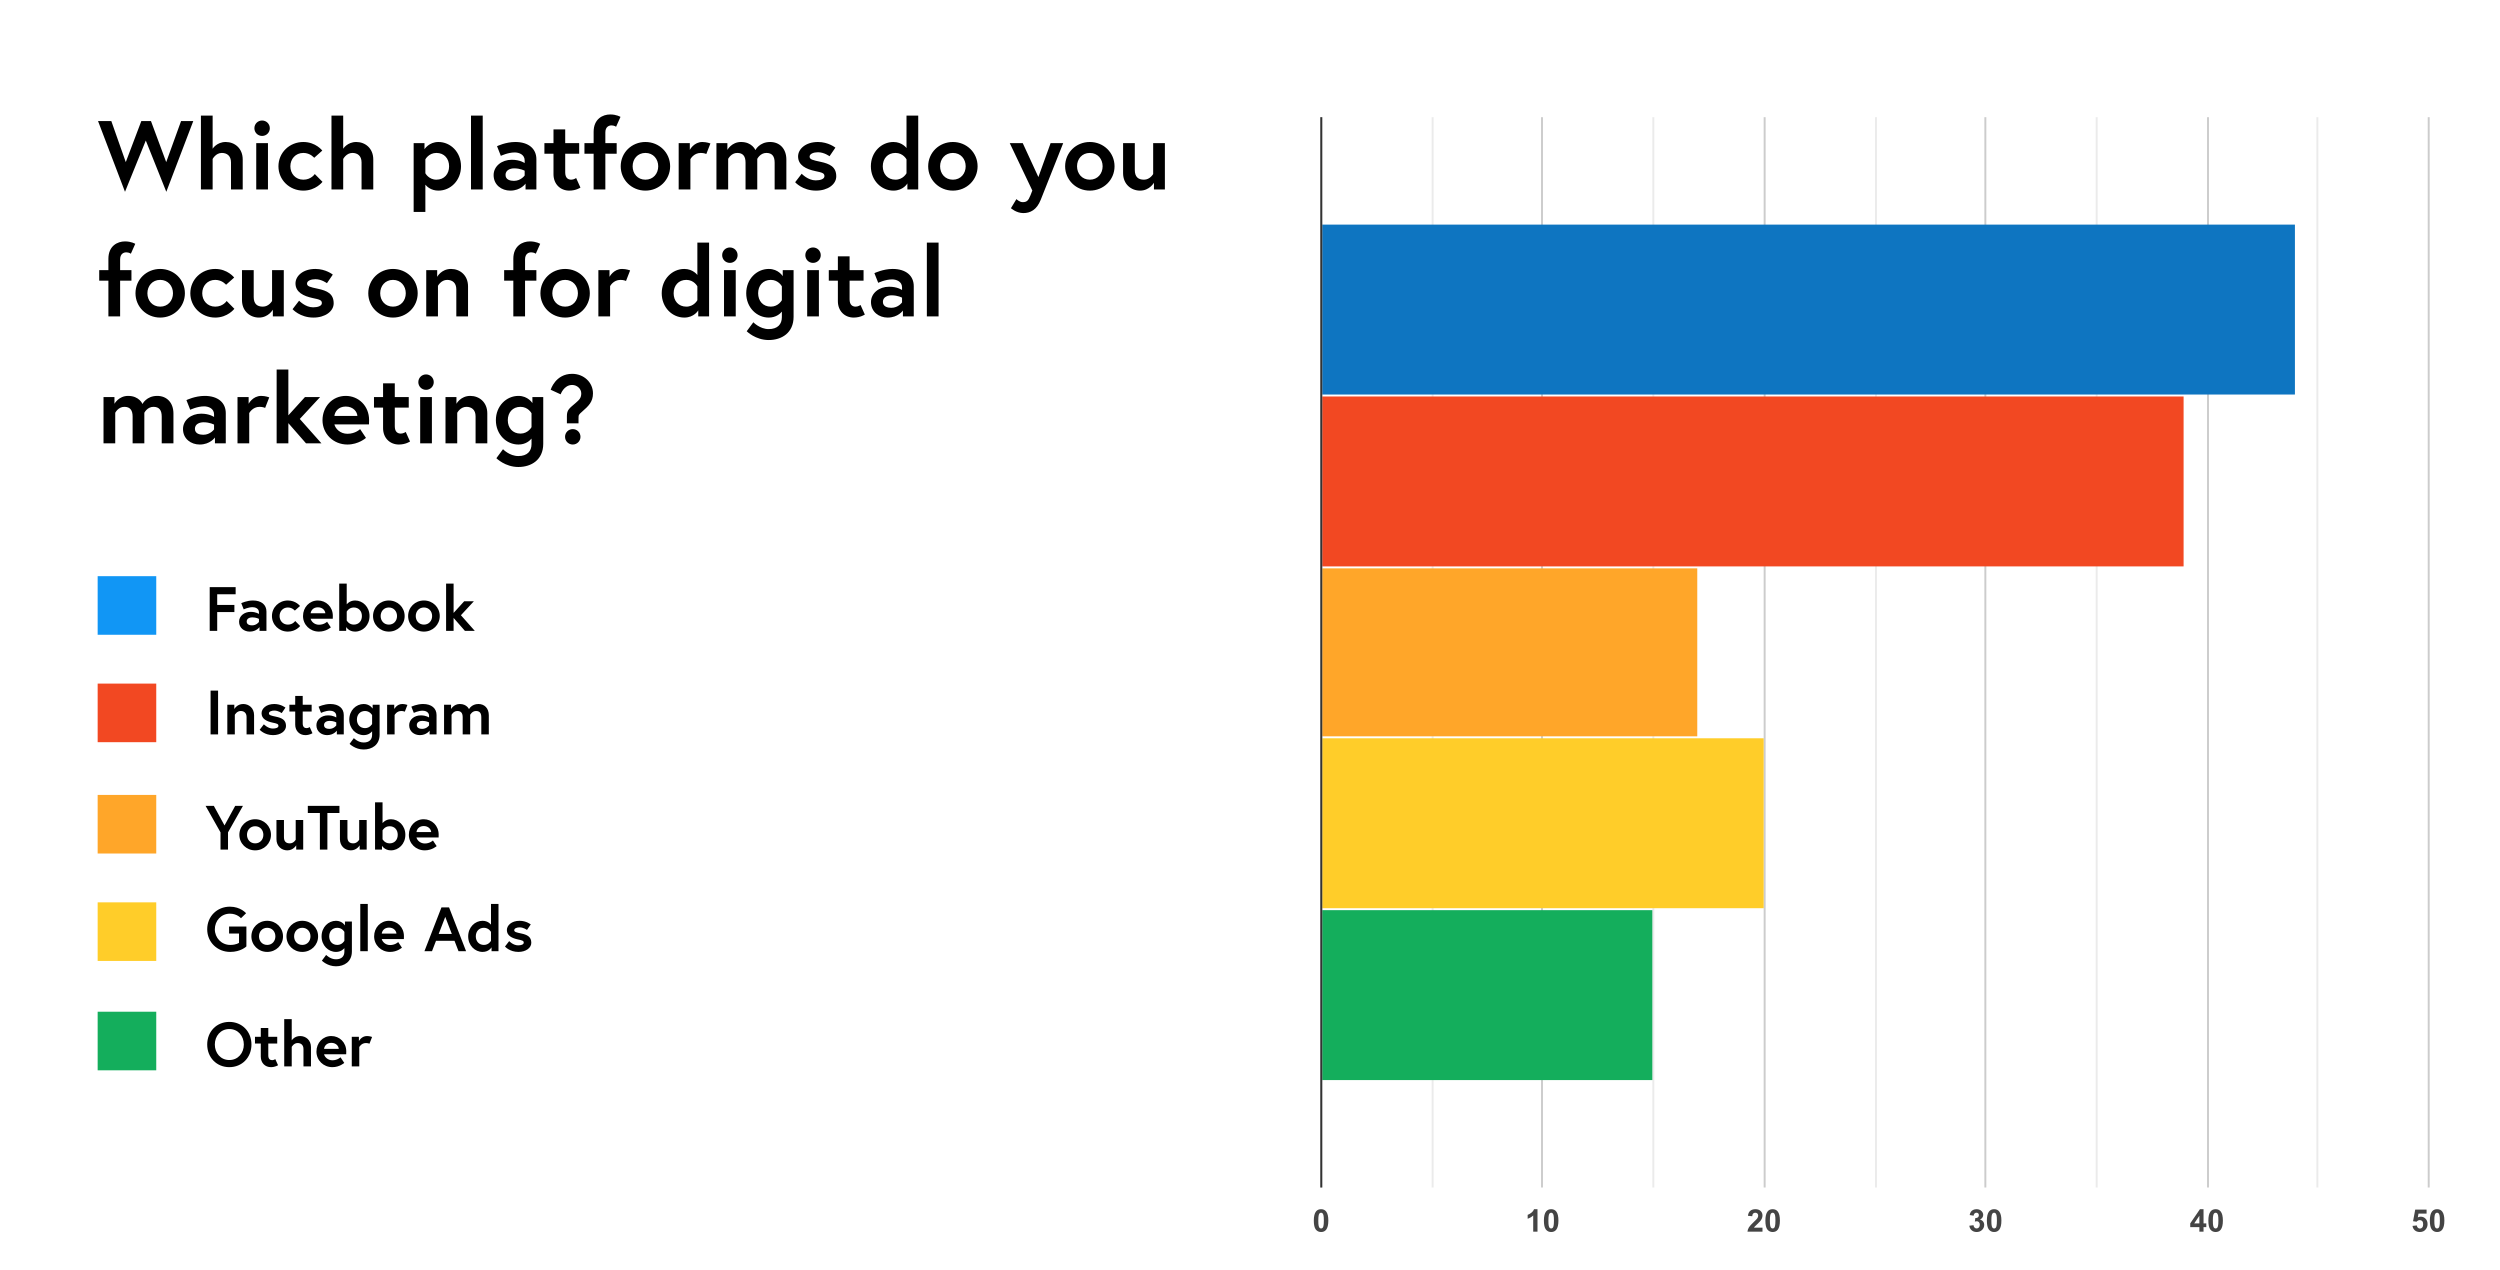 <svg width="1280" height="650" viewBox="0 0 1280 650" fill="none" xmlns="http://www.w3.org/2000/svg">
<path d="M98.95 62L85.15 98.2L74.65 71.95L64 98.2L50.2 62H57L64.4 83L72.35 62H77.3L85.1 83L92.7 62H98.95ZM115.57 72.7C120.17 72.7 124.27 75.95 124.27 81.65V97H118.27V83.15C118.27 79.75 116.17 78.3 113.57 78.3C110.47 78.3 108.87 81.4 108.87 81.4V97H102.87V59.2H108.87V76.15C108.87 76.15 110.97 72.7 115.57 72.7ZM131.196 97V73.3H137.196V97H131.196ZM130.246 65.65C130.246 63.45 131.996 61.7 134.196 61.7C136.396 61.7 138.146 63.45 138.146 65.65C138.146 67.85 136.396 69.6 134.196 69.6C131.996 69.6 130.246 67.85 130.246 65.65ZM155.312 92C159.362 92 161.162 89.1 161.162 89.1L165.112 93.1C165.112 93.1 161.712 97.6 155.312 97.6C148.212 97.6 142.562 92.1 142.562 85.15C142.562 78.15 148.212 72.7 155.312 72.7C161.662 72.7 165.012 77.1 165.012 77.1L160.862 80.8C160.862 80.8 158.912 78.3 155.312 78.3C151.262 78.3 148.662 81.45 148.662 85.15C148.662 88.85 151.262 92 155.312 92ZM182.416 72.7C187.016 72.7 191.116 75.95 191.116 81.65V97H185.116V83.15C185.116 79.75 183.016 78.3 180.416 78.3C177.316 78.3 175.716 81.4 175.716 81.4V97H169.716V59.2H175.716V76.15C175.716 76.15 177.816 72.7 182.416 72.7ZM211.789 73.3H217.339V76.4C217.339 76.4 219.589 72.7 224.489 72.7C230.639 72.7 236.039 77.85 236.039 85.15C236.039 92.45 230.639 97.6 224.489 97.6C220.739 97.6 218.589 95.55 217.789 94.55V108.5H211.789V73.3ZM217.789 81.6V88.7C217.789 88.7 219.489 92 223.439 92C227.489 92 229.939 89.05 229.939 85.15C229.939 81.25 227.489 78.3 223.439 78.3C219.489 78.3 217.789 81.6 217.789 81.6ZM241.151 97V59.2H247.151V97H241.151ZM263.13 92.6C266.73 92.6 268.63 89.85 268.63 89.85V87.4C268.63 87.4 266.48 86.2 263.23 86.2C261.38 86.2 258.83 87 258.83 89.55C258.83 92.05 261.28 92.6 263.13 92.6ZM263.83 72.7C270.63 72.7 274.63 76.15 274.63 81.55V97H269.08V94C269.08 94 266.63 97.6 261.28 97.6C256.83 97.6 252.73 94.7 252.73 89.65C252.73 85.1 256.88 81.8 262.03 81.8C266.38 81.8 268.63 83.5 268.63 83.5V82.15C268.63 79.05 265.63 78.05 263.53 78.05C260.08 78.05 256.43 79.8 256.43 79.8L254.48 74.85C254.48 74.85 258.88 72.7 263.83 72.7ZM278.737 78.7V73.3H283.387V66.25H289.387V73.3H296.537V78.7H289.387V88.25C289.387 91.15 290.887 92 292.487 92C293.837 92 294.987 91.15 294.987 91.15L297.187 96.05C297.187 96.05 294.937 97.6 291.487 97.6C286.887 97.6 283.387 94.25 283.387 89.2V78.7H278.737ZM299.238 78.7V73.3H303.938V67.5C303.938 60.9 308.588 58.6 312.438 58.6C315.738 58.6 317.688 59.85 317.688 59.85L315.438 64.9C315.438 64.9 314.538 64.2 313.038 64.2C311.888 64.2 309.938 64.85 309.938 67.8V73.3H315.738V78.7H309.938V97H303.938V78.7H299.238ZM330.456 72.7C337.506 72.7 343.106 78.15 343.106 85.15C343.106 92.1 337.506 97.6 330.456 97.6C323.406 97.6 317.806 92.1 317.806 85.15C317.806 78.15 323.406 72.7 330.456 72.7ZM330.456 92C334.506 92 337.006 88.85 337.006 85.15C337.006 81.45 334.506 78.3 330.456 78.3C326.406 78.3 323.906 81.45 323.906 85.15C323.906 88.85 326.406 92 330.456 92ZM359.632 72.7C361.782 72.7 363.732 73.45 363.732 73.45L361.632 78.85C361.632 78.85 360.532 78.3 358.782 78.3C355.132 78.3 353.482 81.5 353.482 81.5V97H347.482V73.3H353.182V76.75C353.182 76.75 355.232 72.7 359.632 72.7ZM394.318 72.7C399.118 72.7 402.618 76.05 402.618 81.75V97H396.618V83.3C396.618 80.05 395.368 78.3 392.368 78.3C389.218 78.3 387.718 81.35 387.718 81.35V97H381.718V83.3C381.718 80.05 380.468 78.3 377.468 78.3C374.318 78.3 372.818 81.35 372.818 81.35V97H366.818V73.3H372.418V76.75C372.418 76.75 374.568 72.7 379.418 72.7C385.118 72.7 386.768 76.85 386.768 76.85C386.768 76.85 388.768 72.7 394.318 72.7ZM407.115 93.3L410.465 88.95C410.465 88.95 413.615 92.35 417.615 92.35C420.065 92.35 422.115 91.65 422.115 90.2C422.115 88.65 421.015 88.35 417.415 87.6C412.715 86.6 408.615 84.6 408.615 80.1C408.615 76.4 412.315 72.7 418.815 72.7C424.165 72.7 427.715 75.6 427.715 75.6L424.715 80C424.715 80 422.015 77.95 418.815 77.95C416.565 77.95 414.515 78.75 414.515 80.2C414.515 81.65 416.115 82 420.115 82.85C424.815 83.85 428.165 85.4 428.165 90.3C428.165 94.35 423.865 97.6 417.815 97.6C410.865 97.6 407.115 93.3 407.115 93.3ZM470.132 59.2V97H464.582V93.9C464.582 93.9 462.532 97.6 457.432 97.6C451.282 97.6 445.882 92.45 445.882 85.15C445.882 77.85 451.282 72.7 457.432 72.7C461.932 72.7 464.132 75.8 464.132 75.8V59.2H470.132ZM464.132 88.7V81.6C464.132 81.6 462.432 78.3 458.482 78.3C454.432 78.3 451.982 81.25 451.982 85.15C451.982 89.05 454.432 92 458.482 92C462.432 92 464.132 88.7 464.132 88.7ZM487.878 72.7C494.928 72.7 500.528 78.15 500.528 85.15C500.528 92.1 494.928 97.6 487.878 97.6C480.828 97.6 475.228 92.1 475.228 85.15C475.228 78.15 480.828 72.7 487.878 72.7ZM487.878 92C491.928 92 494.428 88.85 494.428 85.15C494.428 81.45 491.928 78.3 487.878 78.3C483.828 78.3 481.328 81.45 481.328 85.15C481.328 88.85 483.828 92 487.878 92ZM517.602 106.6L520.402 101.95C520.402 101.95 522.002 103.5 523.552 103.5C525.602 103.5 526.452 102.9 527.602 100L528.552 97.55L517.002 73.3H523.652L531.652 90.65L537.902 73.3H544.352L532.852 102.3C530.802 107.5 527.452 109.1 523.952 109.1C520.352 109.1 517.602 106.6 517.602 106.6ZM557.995 72.7C565.045 72.7 570.645 78.15 570.645 85.15C570.645 92.1 565.045 97.6 557.995 97.6C550.945 97.6 545.345 92.1 545.345 85.15C545.345 78.15 550.945 72.7 557.995 72.7ZM557.995 92C562.045 92 564.545 88.85 564.545 85.15C564.545 81.45 562.045 78.3 557.995 78.3C553.945 78.3 551.445 81.45 551.445 85.15C551.445 88.85 553.945 92 557.995 92ZM583.721 97.6C579.171 97.6 575.021 94.35 575.021 88.65V73.3H581.021V87C581.021 90.5 582.671 92 585.721 92C588.821 92 590.421 89.1 590.421 89.1V73.3H596.421V97H590.821V93.55C590.821 93.55 588.571 97.6 583.721 97.6ZM50.8 143.7V138.3H55.5V132.5C55.5 125.9 60.15 123.6 64 123.6C67.3 123.6 69.25 124.85 69.25 124.85L67 129.9C67 129.9 66.1 129.2 64.6 129.2C63.45 129.2 61.5 129.85 61.5 132.8V138.3H67.3V143.7H61.5V162H55.5V143.7H50.8ZM82.019 137.7C89.069 137.7 94.669 143.15 94.669 150.15C94.669 157.1 89.069 162.6 82.019 162.6C74.969 162.6 69.369 157.1 69.369 150.15C69.369 143.15 74.969 137.7 82.019 137.7ZM82.019 157C86.069 157 88.569 153.85 88.569 150.15C88.569 146.45 86.069 143.3 82.019 143.3C77.969 143.3 75.469 146.45 75.469 150.15C75.469 153.85 77.969 157 82.019 157ZM110.195 157C114.245 157 116.045 154.1 116.045 154.1L119.995 158.1C119.995 158.1 116.595 162.6 110.195 162.6C103.095 162.6 97.445 157.1 97.445 150.15C97.445 143.15 103.095 137.7 110.195 137.7C116.545 137.7 119.895 142.1 119.895 142.1L115.745 145.8C115.745 145.8 113.795 143.3 110.195 143.3C106.145 143.3 103.545 146.45 103.545 150.15C103.545 153.85 106.145 157 110.195 157ZM132.598 162.6C128.048 162.6 123.898 159.35 123.898 153.65V138.3H129.898V152C129.898 155.5 131.548 157 134.598 157C137.698 157 139.298 154.1 139.298 154.1V138.3H145.298V162H139.698V158.55C139.698 158.55 137.448 162.6 132.598 162.6ZM149.791 158.3L153.141 153.95C153.141 153.95 156.291 157.35 160.291 157.35C162.741 157.35 164.791 156.65 164.791 155.2C164.791 153.65 163.691 153.35 160.091 152.6C155.391 151.6 151.291 149.6 151.291 145.1C151.291 141.4 154.991 137.7 161.491 137.7C166.841 137.7 170.391 140.6 170.391 140.6L167.391 145C167.391 145 164.691 142.95 161.491 142.95C159.241 142.95 157.191 143.75 157.191 145.2C157.191 146.65 158.791 147 162.791 147.85C167.491 148.85 170.841 150.4 170.841 155.3C170.841 159.35 166.541 162.6 160.491 162.6C153.541 162.6 149.791 158.3 149.791 158.3ZM201.208 137.7C208.258 137.7 213.858 143.15 213.858 150.15C213.858 157.1 208.258 162.6 201.208 162.6C194.158 162.6 188.558 157.1 188.558 150.15C188.558 143.15 194.158 137.7 201.208 137.7ZM201.208 157C205.258 157 207.758 153.85 207.758 150.15C207.758 146.45 205.258 143.3 201.208 143.3C197.158 143.3 194.658 146.45 194.658 150.15C194.658 153.85 197.158 157 201.208 157ZM230.934 137.7C235.534 137.7 239.634 140.95 239.634 146.65V162H233.634V148.15C233.634 144.75 231.534 143.3 228.934 143.3C225.834 143.3 224.234 146.35 224.234 146.35V162H218.234V138.3H223.834V141.75C223.834 141.75 225.934 137.7 230.934 137.7ZM258.124 143.7V138.3H262.824V132.5C262.824 125.9 267.474 123.6 271.324 123.6C274.624 123.6 276.574 124.85 276.574 124.85L274.324 129.9C274.324 129.9 273.424 129.2 271.924 129.2C270.774 129.2 268.824 129.85 268.824 132.8V138.3H274.624V143.7H268.824V162H262.824V143.7H258.124ZM289.343 137.7C296.393 137.7 301.993 143.15 301.993 150.15C301.993 157.1 296.393 162.6 289.343 162.6C282.293 162.6 276.693 157.1 276.693 150.15C276.693 143.15 282.293 137.7 289.343 137.7ZM289.343 157C293.393 157 295.893 153.85 295.893 150.15C295.893 146.45 293.393 143.3 289.343 143.3C285.293 143.3 282.793 146.45 282.793 150.15C282.793 153.85 285.293 157 289.343 157ZM318.519 137.7C320.669 137.7 322.619 138.45 322.619 138.45L320.519 143.85C320.519 143.85 319.419 143.3 317.669 143.3C314.019 143.3 312.369 146.5 312.369 146.5V162H306.369V138.3H312.069V141.75C312.069 141.75 314.119 137.7 318.519 137.7ZM363.052 124.2V162H357.502V158.9C357.502 158.9 355.452 162.6 350.352 162.6C344.202 162.6 338.802 157.45 338.802 150.15C338.802 142.85 344.202 137.7 350.352 137.7C354.852 137.7 357.052 140.8 357.052 140.8V124.2H363.052ZM357.052 153.7V146.6C357.052 146.6 355.352 143.3 351.402 143.3C347.352 143.3 344.902 146.25 344.902 150.15C344.902 154.05 347.352 157 351.402 157C355.352 157 357.052 153.7 357.052 153.7ZM370.698 162V138.3H376.698V162H370.698ZM369.748 130.65C369.748 128.45 371.498 126.7 373.698 126.7C375.898 126.7 377.648 128.45 377.648 130.65C377.648 132.85 375.898 134.6 373.698 134.6C371.498 134.6 369.748 132.85 369.748 130.65ZM400.314 159.55C399.514 160.55 397.364 162.6 393.614 162.6C387.464 162.6 382.064 157.45 382.064 150.15C382.064 142.85 387.464 137.7 393.614 137.7C398.564 137.7 400.764 141.4 400.764 141.4V138.3H406.314V162.2C406.314 170.45 400.214 174.1 393.564 174.1C386.764 174.1 382.314 169.6 382.314 169.6L385.714 165C385.714 165 389.014 168.5 393.564 168.5C398.214 168.5 400.314 165.95 400.314 162.4V159.55ZM400.314 153.7V146.6C400.314 146.6 398.614 143.3 394.664 143.3C390.614 143.3 388.164 146.25 388.164 150.15C388.164 154.05 390.614 157 394.664 157C398.564 157 400.314 153.7 400.314 153.7ZM413.276 162V138.3H419.276V162H413.276ZM412.326 130.65C412.326 128.45 414.076 126.7 416.276 126.7C418.476 126.7 420.226 128.45 420.226 130.65C420.226 132.85 418.476 134.6 416.276 134.6C414.076 134.6 412.326 132.85 412.326 130.65ZM424.342 143.7V138.3H428.992V131.25H434.992V138.3H442.142V143.7H434.992V153.25C434.992 156.15 436.492 157 438.092 157C439.442 157 440.592 156.15 440.592 156.15L442.792 161.05C442.792 161.05 440.542 162.6 437.092 162.6C432.492 162.6 428.992 159.25 428.992 154.2V143.7H424.342ZM456.343 157.6C459.943 157.6 461.843 154.85 461.843 154.85V152.4C461.843 152.4 459.693 151.2 456.443 151.2C454.593 151.2 452.043 152 452.043 154.55C452.043 157.05 454.493 157.6 456.343 157.6ZM457.043 137.7C463.843 137.7 467.843 141.15 467.843 146.55V162H462.293V159C462.293 159 459.843 162.6 454.493 162.6C450.043 162.6 445.943 159.7 445.943 154.65C445.943 150.1 450.093 146.8 455.243 146.8C459.593 146.8 461.843 148.5 461.843 148.5V147.15C461.843 144.05 458.843 143.05 456.743 143.05C453.293 143.05 449.643 144.8 449.643 144.8L447.693 139.85C447.693 139.85 452.093 137.7 457.043 137.7ZM474.55 162V124.2H480.55V162H474.55ZM80.5 202.7C85.3 202.7 88.8 206.05 88.8 211.75V227H82.8V213.3C82.8 210.05 81.55 208.3 78.55 208.3C75.4 208.3 73.9 211.35 73.9 211.35V227H67.9V213.3C67.9 210.05 66.65 208.3 63.65 208.3C60.5 208.3 59 211.35 59 211.35V227H53V203.3H58.6V206.75C58.6 206.75 60.75 202.7 65.6 202.7C71.3 202.7 72.95 206.85 72.95 206.85C72.95 206.85 74.95 202.7 80.5 202.7ZM104.097 222.6C107.697 222.6 109.597 219.85 109.597 219.85V217.4C109.597 217.4 107.447 216.2 104.197 216.2C102.347 216.2 99.797 217 99.797 219.55C99.797 222.05 102.247 222.6 104.097 222.6ZM104.797 202.7C111.597 202.7 115.597 206.15 115.597 211.55V227H110.047V224C110.047 224 107.597 227.6 102.247 227.6C97.797 227.6 93.697 224.7 93.697 219.65C93.697 215.1 97.847 211.8 102.997 211.8C107.347 211.8 109.597 213.5 109.597 213.5V212.15C109.597 209.05 106.597 208.05 104.497 208.05C101.047 208.05 97.397 209.8 97.397 209.8L95.447 204.85C95.447 204.85 99.847 202.7 104.797 202.7ZM133.754 202.7C135.904 202.7 137.854 203.45 137.854 203.45L135.754 208.85C135.754 208.85 134.654 208.3 132.904 208.3C129.254 208.3 127.604 211.5 127.604 211.5V227H121.604V203.3H127.304V206.75C127.304 206.75 129.354 202.7 133.754 202.7ZM147.639 189.2V212.65L156.139 203.3H163.889L153.489 214.5L164.589 227H156.689L147.639 216.65V227H141.639V189.2H147.639ZM177.021 202.7C183.521 202.7 188.971 207.75 188.971 215.05C188.971 215.5 188.971 216.4 188.921 217.3H171.221C171.671 219.4 174.121 222.1 177.871 222.1C182.021 222.1 184.371 219.7 184.371 219.7L187.371 224.2C187.371 224.2 183.621 227.6 177.871 227.6C170.671 227.6 165.121 222.1 165.121 215.15C165.121 208.2 170.171 202.7 177.021 202.7ZM171.221 212.95H182.971C182.871 210.9 180.971 208.15 177.021 208.15C173.171 208.15 171.421 210.85 171.221 212.95ZM191.481 208.7V203.3H196.131V196.25H202.131V203.3H209.281V208.7H202.131V218.25C202.131 221.15 203.631 222 205.231 222C206.581 222 207.731 221.15 207.731 221.15L209.931 226.05C209.931 226.05 207.681 227.6 204.231 227.6C199.631 227.6 196.131 224.25 196.131 219.2V208.7H191.481ZM215.132 227V203.3H221.132V227H215.132ZM214.182 195.65C214.182 193.45 215.932 191.7 218.132 191.7C220.332 191.7 222.082 193.45 222.082 195.65C222.082 197.85 220.332 199.6 218.132 199.6C215.932 199.6 214.182 197.85 214.182 195.65ZM240.798 202.7C245.398 202.7 249.498 205.95 249.498 211.65V227H243.498V213.15C243.498 209.75 241.398 208.3 238.798 208.3C235.698 208.3 234.098 211.35 234.098 211.35V227H228.098V203.3H233.698V206.75C233.698 206.75 235.798 202.7 240.798 202.7ZM272.14 224.55C271.34 225.55 269.19 227.6 265.44 227.6C259.29 227.6 253.89 222.45 253.89 215.15C253.89 207.85 259.29 202.7 265.44 202.7C270.39 202.7 272.59 206.4 272.59 206.4V203.3H278.14V227.2C278.14 235.45 272.04 239.1 265.39 239.1C258.59 239.1 254.14 234.6 254.14 234.6L257.54 230C257.54 230 260.84 233.5 265.39 233.5C270.04 233.5 272.14 230.95 272.14 227.4V224.55ZM272.14 218.7V211.6C272.14 211.6 270.44 208.3 266.49 208.3C262.44 208.3 259.99 211.25 259.99 215.15C259.99 219.05 262.44 222 266.49 222C270.39 222 272.14 218.7 272.14 218.7ZM297.602 201.4C297.602 199.05 295.452 197.1 292.952 197.1C288.652 197.1 287.052 201.9 287.052 201.9L281.952 199.55C281.952 199.55 284.352 191.4 292.952 191.4C298.952 191.4 303.602 195.85 303.602 201.4C303.602 205.8 301.302 207.9 298.052 210.75C296.302 212.3 296.202 212.4 296.202 214.2V216.75H290.252V213.05C290.252 209.8 291.502 209.1 294.752 206.3C296.602 204.7 297.602 203.75 297.602 201.4ZM289.302 223.65C289.302 221.45 291.052 219.7 293.252 219.7C295.452 219.7 297.202 221.45 297.202 223.65C297.202 225.85 295.452 227.6 293.252 227.6C291.052 227.6 289.302 225.85 289.302 223.65Z" fill="black"/>
<rect x="50" y="295" width="30" height="30" fill="#1196F5"/>
<path d="M111.208 304.248V309.72H120.008V313.368H111.208V323H107.368V300.6H120.648V304.248H111.208ZM129.06 320.184C131.364 320.184 132.58 318.424 132.58 318.424V316.856C132.58 316.856 131.204 316.088 129.124 316.088C127.94 316.088 126.308 316.6 126.308 318.232C126.308 319.832 127.876 320.184 129.06 320.184ZM129.508 307.448C133.86 307.448 136.42 309.656 136.42 313.112V323H132.868V321.08C132.868 321.08 131.3 323.384 127.876 323.384C125.028 323.384 122.404 321.528 122.404 318.296C122.404 315.384 125.06 313.272 128.356 313.272C131.14 313.272 132.58 314.36 132.58 314.36V313.496C132.58 311.512 130.66 310.872 129.316 310.872C127.108 310.872 124.772 311.992 124.772 311.992L123.524 308.824C123.524 308.824 126.34 307.448 129.508 307.448ZM147.4 319.8C149.992 319.8 151.144 317.944 151.144 317.944L153.672 320.504C153.672 320.504 151.496 323.384 147.4 323.384C142.856 323.384 139.24 319.864 139.24 315.416C139.24 310.936 142.856 307.448 147.4 307.448C151.464 307.448 153.608 310.264 153.608 310.264L150.952 312.632C150.952 312.632 149.704 311.032 147.4 311.032C144.808 311.032 143.144 313.048 143.144 315.416C143.144 317.784 144.808 319.8 147.4 319.8ZM162.762 307.448C166.922 307.448 170.41 310.68 170.41 315.352C170.41 315.64 170.41 316.216 170.378 316.792H159.05C159.338 318.136 160.906 319.864 163.306 319.864C165.962 319.864 167.466 318.328 167.466 318.328L169.386 321.208C169.386 321.208 166.986 323.384 163.306 323.384C158.698 323.384 155.146 319.864 155.146 315.416C155.146 310.968 158.378 307.448 162.762 307.448ZM159.05 314.008H166.57C166.506 312.696 165.29 310.936 162.762 310.936C160.298 310.936 159.178 312.664 159.05 314.008ZM173.681 323V298.808H177.521V309.432C177.521 309.432 178.929 307.448 181.809 307.448C185.745 307.448 189.201 310.744 189.201 315.416C189.201 320.088 185.745 323.384 181.809 323.384C178.545 323.384 177.233 321.016 177.233 321.016V323H173.681ZM177.521 313.144V317.688C177.521 317.688 178.609 319.8 181.137 319.8C183.729 319.8 185.297 317.912 185.297 315.416C185.297 312.92 183.729 311.032 181.137 311.032C178.609 311.032 177.521 313.144 177.521 313.144ZM199.086 307.448C203.598 307.448 207.182 310.936 207.182 315.416C207.182 319.864 203.598 323.384 199.086 323.384C194.574 323.384 190.99 319.864 190.99 315.416C190.99 310.936 194.574 307.448 199.086 307.448ZM199.086 319.8C201.678 319.8 203.278 317.784 203.278 315.416C203.278 313.048 201.678 311.032 199.086 311.032C196.494 311.032 194.894 313.048 194.894 315.416C194.894 317.784 196.494 319.8 199.086 319.8ZM217.055 307.448C221.567 307.448 225.151 310.936 225.151 315.416C225.151 319.864 221.567 323.384 217.055 323.384C212.543 323.384 208.959 319.864 208.959 315.416C208.959 310.936 212.543 307.448 217.055 307.448ZM217.055 319.8C219.647 319.8 221.247 317.784 221.247 315.416C221.247 313.048 219.647 311.032 217.055 311.032C214.463 311.032 212.863 313.048 212.863 315.416C212.863 317.784 214.463 319.8 217.055 319.8ZM232.239 298.808V313.816L237.679 307.832H242.639L235.983 315L243.087 323H238.031L232.239 316.376V323H228.399V298.808H232.239Z" fill="black"/>
<path d="M107.816 376V353.6H111.656V376H107.816ZM124.517 360.448C127.461 360.448 130.085 362.528 130.085 366.176V376H126.245V367.136C126.245 364.96 124.901 364.032 123.237 364.032C121.253 364.032 120.229 365.984 120.229 365.984V376H116.389V360.832H119.973V363.04C119.973 363.04 121.317 360.448 124.517 360.448ZM132.96 373.632L135.104 370.848C135.104 370.848 137.12 373.024 139.68 373.024C141.248 373.024 142.56 372.576 142.56 371.648C142.56 370.656 141.856 370.464 139.552 369.984C136.544 369.344 133.92 368.064 133.92 365.184C133.92 362.816 136.288 360.448 140.448 360.448C143.872 360.448 146.144 362.304 146.144 362.304L144.224 365.12C144.224 365.12 142.496 363.808 140.448 363.808C139.008 363.808 137.696 364.32 137.696 365.248C137.696 366.176 138.72 366.4 141.28 366.944C144.288 367.584 146.432 368.576 146.432 371.712C146.432 374.304 143.68 376.384 139.808 376.384C135.36 376.384 132.96 373.632 132.96 373.632ZM148.173 364.288V360.832H151.149V356.32H154.989V360.832H159.565V364.288H154.989V370.4C154.989 372.256 155.949 372.8 156.973 372.8C157.837 372.8 158.573 372.256 158.573 372.256L159.981 375.392C159.981 375.392 158.541 376.384 156.333 376.384C153.389 376.384 151.149 374.24 151.149 371.008V364.288H148.173ZM168.653 373.184C170.957 373.184 172.173 371.424 172.173 371.424V369.856C172.173 369.856 170.797 369.088 168.717 369.088C167.533 369.088 165.901 369.6 165.901 371.232C165.901 372.832 167.469 373.184 168.653 373.184ZM169.101 360.448C173.453 360.448 176.013 362.656 176.013 366.112V376H172.461V374.08C172.461 374.08 170.893 376.384 167.469 376.384C164.621 376.384 161.997 374.528 161.997 371.296C161.997 368.384 164.653 366.272 167.949 366.272C170.733 366.272 172.173 367.36 172.173 367.36V366.496C172.173 364.512 170.253 363.872 168.909 363.872C166.701 363.872 164.365 364.992 164.365 364.992L163.117 361.824C163.117 361.824 165.933 360.448 169.101 360.448ZM190.514 374.432C190.002 375.072 188.626 376.384 186.226 376.384C182.29 376.384 178.834 373.088 178.834 368.416C178.834 363.744 182.29 360.448 186.226 360.448C189.394 360.448 190.802 362.816 190.802 362.816V360.832H194.354V376.128C194.354 381.408 190.45 383.744 186.194 383.744C181.842 383.744 178.993 380.864 178.993 380.864L181.17 377.92C181.17 377.92 183.282 380.16 186.194 380.16C189.17 380.16 190.514 378.528 190.514 376.256V374.432ZM190.514 370.688V366.144C190.514 366.144 189.426 364.032 186.898 364.032C184.306 364.032 182.738 365.92 182.738 368.416C182.738 370.912 184.306 372.8 186.898 372.8C189.394 372.8 190.514 370.688 190.514 370.688ZM205.977 360.448C207.353 360.448 208.601 360.928 208.601 360.928L207.257 364.384C207.257 364.384 206.553 364.032 205.433 364.032C203.097 364.032 202.041 366.08 202.041 366.08V376H198.201V360.832H201.849V363.04C201.849 363.04 203.161 360.448 205.977 360.448ZM216.153 373.184C218.457 373.184 219.673 371.424 219.673 371.424V369.856C219.673 369.856 218.297 369.088 216.217 369.088C215.033 369.088 213.401 369.6 213.401 371.232C213.401 372.832 214.969 373.184 216.153 373.184ZM216.601 360.448C220.953 360.448 223.513 362.656 223.513 366.112V376H219.961V374.08C219.961 374.08 218.393 376.384 214.969 376.384C212.121 376.384 209.497 374.528 209.497 371.296C209.497 368.384 212.153 366.272 215.449 366.272C218.233 366.272 219.673 367.36 219.673 367.36V366.496C219.673 364.512 217.753 363.872 216.409 363.872C214.201 363.872 211.865 364.992 211.865 364.992L210.617 361.824C210.617 361.824 213.433 360.448 216.601 360.448ZM244.958 360.448C248.03 360.448 250.27 362.592 250.27 366.24V376H246.43V367.232C246.43 365.152 245.63 364.032 243.71 364.032C241.694 364.032 240.734 365.984 240.734 365.984V376H236.894V367.232C236.894 365.152 236.094 364.032 234.174 364.032C232.158 364.032 231.198 365.984 231.198 365.984V376H227.358V360.832H230.942V363.04C230.942 363.04 232.318 360.448 235.422 360.448C239.07 360.448 240.126 363.104 240.126 363.104C240.126 363.104 241.406 360.448 244.958 360.448Z" fill="black"/>
<rect x="50" y="350" width="30" height="30" fill="#F24822"/>
<path d="M116.744 426.168V435H112.904V426.168L105.256 412.6H109.48L114.952 422.616L120.424 412.6H124.392L116.744 426.168ZM130.648 419.448C135.16 419.448 138.744 422.936 138.744 427.416C138.744 431.864 135.16 435.384 130.648 435.384C126.136 435.384 122.552 431.864 122.552 427.416C122.552 422.936 126.136 419.448 130.648 419.448ZM130.648 431.8C133.24 431.8 134.84 429.784 134.84 427.416C134.84 425.048 133.24 423.032 130.648 423.032C128.056 423.032 126.456 425.048 126.456 427.416C126.456 429.784 128.056 431.8 130.648 431.8ZM147.113 435.384C144.201 435.384 141.545 433.304 141.545 429.656V419.832H145.385V428.6C145.385 430.84 146.441 431.8 148.393 431.8C150.377 431.8 151.401 429.944 151.401 429.944V419.832H155.241V435H151.657V432.792C151.657 432.792 150.217 435.384 147.113 435.384ZM163.78 435V416.248H157.604V412.6H173.796V416.248H167.62V435H163.78ZM179.613 435.384C176.701 435.384 174.045 433.304 174.045 429.656V419.832H177.885V428.6C177.885 430.84 178.941 431.8 180.893 431.8C182.877 431.8 183.901 429.944 183.901 429.944V419.832H187.741V435H184.157V432.792C184.157 432.792 182.717 435.384 179.613 435.384ZM192.024 435V410.808H195.864V421.432C195.864 421.432 197.272 419.448 200.152 419.448C204.088 419.448 207.544 422.744 207.544 427.416C207.544 432.088 204.088 435.384 200.152 435.384C196.888 435.384 195.576 433.016 195.576 433.016V435H192.024ZM195.864 425.144V429.688C195.864 429.688 196.952 431.8 199.48 431.8C202.072 431.8 203.64 429.912 203.64 427.416C203.64 424.92 202.072 423.032 199.48 423.032C196.952 423.032 195.864 425.144 195.864 425.144ZM216.95 419.448C221.11 419.448 224.597 422.68 224.597 427.352C224.597 427.64 224.597 428.216 224.566 428.792H213.238C213.526 430.136 215.094 431.864 217.494 431.864C220.15 431.864 221.654 430.328 221.654 430.328L223.574 433.208C223.574 433.208 221.174 435.384 217.494 435.384C212.886 435.384 209.334 431.864 209.334 427.416C209.334 422.968 212.566 419.448 216.95 419.448ZM213.238 426.008H220.758C220.694 424.696 219.478 422.936 216.95 422.936C214.486 422.936 213.366 424.664 213.238 426.008Z" fill="black"/>
<rect x="50" y="407" width="30" height="30" fill="#FFA629"/>
<path d="M117.864 483.8C121.064 483.8 122.376 482.712 122.376 482.712V477.976H117.288V474.392H126.152V484.568C126.152 484.568 123.304 487.384 117.864 487.384C111.304 487.384 106.088 482.424 106.088 475.8C106.088 469.176 111.144 464.216 117.704 464.216C123.208 464.216 125.992 467.576 125.992 467.576L123.368 470.136C123.368 470.136 121.512 467.8 117.704 467.8C113.192 467.8 109.992 471.48 109.992 475.8C109.992 480.12 113.352 483.8 117.864 483.8ZM136.805 471.448C141.317 471.448 144.901 474.936 144.901 479.416C144.901 483.864 141.317 487.384 136.805 487.384C132.293 487.384 128.709 483.864 128.709 479.416C128.709 474.936 132.293 471.448 136.805 471.448ZM136.805 483.8C139.397 483.8 140.997 481.784 140.997 479.416C140.997 477.048 139.397 475.032 136.805 475.032C134.213 475.032 132.613 477.048 132.613 479.416C132.613 481.784 134.213 483.8 136.805 483.8ZM154.773 471.448C159.285 471.448 162.869 474.936 162.869 479.416C162.869 483.864 159.285 487.384 154.773 487.384C150.261 487.384 146.677 483.864 146.677 479.416C146.677 474.936 150.261 471.448 154.773 471.448ZM154.773 483.8C157.365 483.8 158.965 481.784 158.965 479.416C158.965 477.048 157.365 475.032 154.773 475.032C152.181 475.032 150.581 477.048 150.581 479.416C150.581 481.784 152.181 483.8 154.773 483.8ZM176.326 485.432C175.814 486.072 174.438 487.384 172.038 487.384C168.102 487.384 164.646 484.088 164.646 479.416C164.646 474.744 168.102 471.448 172.038 471.448C175.206 471.448 176.614 473.816 176.614 473.816V471.832H180.166V487.128C180.166 492.408 176.262 494.744 172.006 494.744C167.654 494.744 164.806 491.864 164.806 491.864L166.982 488.92C166.982 488.92 169.094 491.16 172.006 491.16C174.982 491.16 176.326 489.528 176.326 487.256V485.432ZM176.326 481.688V477.144C176.326 477.144 175.238 475.032 172.71 475.032C170.118 475.032 168.55 476.92 168.55 479.416C168.55 481.912 170.118 483.8 172.71 483.8C175.206 483.8 176.326 481.688 176.326 481.688ZM184.462 487V462.808H188.302V487H184.462ZM199.168 471.448C203.328 471.448 206.816 474.68 206.816 479.352C206.816 479.64 206.816 480.216 206.784 480.792H195.456C195.744 482.136 197.312 483.864 199.712 483.864C202.368 483.864 203.872 482.328 203.872 482.328L205.792 485.208C205.792 485.208 203.392 487.384 199.712 487.384C195.104 487.384 191.552 483.864 191.552 479.416C191.552 474.968 194.784 471.448 199.168 471.448ZM195.456 478.008H202.976C202.912 476.696 201.696 474.936 199.168 474.936C196.704 474.936 195.584 476.664 195.456 478.008ZM217.317 487L226.021 464.6H229.925L238.629 487H234.757L232.709 481.688H223.237L221.189 487H217.317ZM227.973 469.432L224.613 478.168H231.333L227.973 469.432ZM255.229 462.808V487H251.677V485.016C251.677 485.016 250.365 487.384 247.101 487.384C243.165 487.384 239.709 484.088 239.709 479.416C239.709 474.744 243.165 471.448 247.101 471.448C249.981 471.448 251.389 473.432 251.389 473.432V462.808H255.229ZM251.389 481.688V477.144C251.389 477.144 250.301 475.032 247.773 475.032C245.181 475.032 243.613 476.92 243.613 479.416C243.613 481.912 245.181 483.8 247.773 483.8C250.301 483.8 251.389 481.688 251.389 481.688ZM258.554 484.632L260.698 481.848C260.698 481.848 262.714 484.024 265.274 484.024C266.842 484.024 268.154 483.576 268.154 482.648C268.154 481.656 267.45 481.464 265.146 480.984C262.138 480.344 259.514 479.064 259.514 476.184C259.514 473.816 261.882 471.448 266.042 471.448C269.466 471.448 271.738 473.304 271.738 473.304L269.818 476.12C269.818 476.12 268.09 474.808 266.042 474.808C264.602 474.808 263.29 475.32 263.29 476.248C263.29 477.176 264.314 477.4 266.874 477.944C269.882 478.584 272.026 479.576 272.026 482.712C272.026 485.304 269.274 487.384 265.402 487.384C260.954 487.384 258.554 484.632 258.554 484.632Z" fill="black"/>
<rect x="50" y="462" width="30" height="30" fill="#FFCD29"/>
<path d="M117.416 523.216C123.944 523.216 128.744 528.176 128.744 534.8C128.744 541.424 123.944 546.384 117.416 546.384C110.888 546.384 106.088 541.424 106.088 534.8C106.088 528.176 110.888 523.216 117.416 523.216ZM117.416 542.736C121.928 542.736 124.84 539.12 124.84 534.8C124.84 530.48 121.928 526.864 117.416 526.864C112.904 526.864 109.992 530.48 109.992 534.8C109.992 539.12 112.904 542.736 117.416 542.736ZM130.548 534.288V530.832H133.524V526.32H137.364V530.832H141.94V534.288H137.364V540.4C137.364 542.256 138.324 542.8 139.348 542.8C140.212 542.8 140.948 542.256 140.948 542.256L142.356 545.392C142.356 545.392 140.916 546.384 138.708 546.384C135.764 546.384 133.524 544.24 133.524 541.008V534.288H130.548ZM153.652 530.448C156.596 530.448 159.22 532.528 159.22 536.176V546H155.38V537.136C155.38 534.96 154.036 534.032 152.372 534.032C150.388 534.032 149.364 536.016 149.364 536.016V546H145.524V521.808H149.364V532.656C149.364 532.656 150.708 530.448 153.652 530.448ZM169.637 530.448C173.797 530.448 177.285 533.68 177.285 538.352C177.285 538.64 177.285 539.216 177.253 539.792H165.925C166.213 541.136 167.781 542.864 170.181 542.864C172.837 542.864 174.341 541.328 174.341 541.328L176.261 544.208C176.261 544.208 173.861 546.384 170.181 546.384C165.573 546.384 162.021 542.864 162.021 538.416C162.021 533.968 165.253 530.448 169.637 530.448ZM165.925 537.008H173.445C173.381 535.696 172.165 533.936 169.637 533.936C167.173 533.936 166.053 535.664 165.925 537.008ZM187.884 530.448C189.26 530.448 190.508 530.928 190.508 530.928L189.164 534.384C189.164 534.384 188.46 534.032 187.34 534.032C185.004 534.032 183.948 536.08 183.948 536.08V546H180.108V530.832H183.756V533.04C183.756 533.04 185.068 530.448 187.884 530.448Z" fill="black"/>
<rect x="50" y="518" width="30" height="30" fill="#14AE5C"/>
<path d="M677 60H676V608H677V60Z" fill="#CCCCCC"/>
<path d="M790 60H789V608H790V60Z" fill="#CCCCCC"/>
<path d="M904 60H903V608H904V60Z" fill="#CCCCCC"/>
<path d="M1017 60H1016V608H1017V60Z" fill="#CCCCCC"/>
<path d="M1131 60H1130V608H1131V60Z" fill="#CCCCCC"/>
<path d="M1244 60H1243V608H1244V60Z" fill="#CCCCCC"/>
<path d="M734 60H733V608H734V60Z" fill="#EBEBEB"/>
<path d="M847 60H846V608H847V60Z" fill="#EBEBEB"/>
<path d="M961 60H960V608H961V60Z" fill="#EBEBEB"/>
<path d="M1074 60H1073V608H1074V60Z" fill="#EBEBEB"/>
<path d="M1187 60H1186V608H1187V60Z" fill="#EBEBEB"/>
<path d="M1175 115H677V202H1175V115Z" fill="#0E75C1"/>
<path d="M1118 203H677V290H1118V203Z" fill="#F24822"/>
<path d="M869 291H677V377H869V291Z" fill="#FFA629"/>
<path d="M903 378H677V465H903V378Z" fill="#FFCD29"/>
<path d="M846 466H677V553H846V466Z" fill="#14AE5C"/>
<path d="M677 60H676V608H677V60Z" fill="#333333"/>
<path d="M676.391 619.1C677.5 619.1 678.367 619.496 678.992 620.287C679.737 621.225 680.109 622.78 680.109 624.952C680.109 627.118 679.734 628.675 678.984 629.623C678.365 630.405 677.5 630.795 676.391 630.795C675.276 630.795 674.378 630.368 673.695 629.514C673.013 628.655 672.672 627.126 672.672 624.928C672.672 622.772 673.047 621.22 673.797 620.272C674.417 619.491 675.281 619.1 676.391 619.1ZM676.391 620.92C676.125 620.92 675.888 621.006 675.68 621.178C675.471 621.345 675.31 621.647 675.195 622.084C675.044 622.652 674.969 623.608 674.969 624.952C674.969 626.295 675.036 627.22 675.172 627.725C675.307 628.225 675.477 628.558 675.68 628.725C675.888 628.892 676.125 628.975 676.391 628.975C676.656 628.975 676.893 628.892 677.102 628.725C677.31 628.553 677.471 628.248 677.586 627.811C677.737 627.248 677.812 626.295 677.812 624.952C677.812 623.608 677.745 622.686 677.609 622.186C677.474 621.681 677.302 621.345 677.094 621.178C676.891 621.006 676.656 620.92 676.391 620.92Z" fill="#444444"/>
<path d="M787.197 630.6H785.002V622.327C784.199 623.077 783.254 623.631 782.166 623.991V621.998C782.739 621.811 783.361 621.457 784.033 620.936C784.705 620.41 785.166 619.798 785.416 619.1H787.197V630.6Z" fill="#444444"/>
<path d="M794.197 619.1C795.306 619.1 796.173 619.496 796.798 620.287C797.543 621.225 797.916 622.78 797.916 624.952C797.916 627.118 797.541 628.675 796.791 629.623C796.171 630.405 795.306 630.795 794.197 630.795C793.082 630.795 792.184 630.368 791.502 629.514C790.819 628.655 790.478 627.126 790.478 624.928C790.478 622.772 790.853 621.22 791.603 620.272C792.223 619.491 793.088 619.1 794.197 619.1ZM794.197 620.92C793.931 620.92 793.694 621.006 793.486 621.178C793.278 621.345 793.116 621.647 793.002 622.084C792.851 622.652 792.775 623.608 792.775 624.952C792.775 626.295 792.843 627.22 792.978 627.725C793.114 628.225 793.283 628.558 793.486 628.725C793.694 628.892 793.931 628.975 794.197 628.975C794.463 628.975 794.699 628.892 794.908 628.725C795.116 628.553 795.278 628.248 795.392 627.811C795.543 627.248 795.619 626.295 795.619 624.952C795.619 623.608 795.551 622.686 795.416 622.186C795.28 621.681 795.108 621.345 794.9 621.178C794.697 621.006 794.463 620.92 794.197 620.92Z" fill="#444444"/>
<path d="M902.394 628.561V630.6H894.698C894.782 629.829 895.032 629.1 895.448 628.412C895.865 627.72 896.688 626.803 897.917 625.662C898.907 624.741 899.514 624.116 899.738 623.787C900.04 623.334 900.191 622.886 900.191 622.444C900.191 621.954 900.058 621.579 899.792 621.319C899.532 621.053 899.17 620.92 898.706 620.92C898.248 620.92 897.883 621.058 897.613 621.334C897.342 621.61 897.185 622.069 897.144 622.709L894.956 622.491C895.086 621.282 895.495 620.415 896.183 619.889C896.87 619.363 897.73 619.1 898.761 619.1C899.891 619.1 900.779 619.405 901.425 620.014C902.071 620.623 902.394 621.381 902.394 622.287C902.394 622.803 902.3 623.295 902.113 623.764C901.93 624.228 901.639 624.715 901.238 625.225C900.972 625.564 900.493 626.05 899.8 626.686C899.107 627.321 898.667 627.743 898.48 627.952C898.297 628.16 898.149 628.363 898.034 628.561H902.394Z" fill="#444444"/>
<path d="M907.597 619.1C908.706 619.1 909.573 619.496 910.198 620.287C910.943 621.225 911.316 622.78 911.316 624.952C911.316 627.118 910.941 628.675 910.191 629.623C909.571 630.405 908.706 630.795 907.597 630.795C906.482 630.795 905.584 630.368 904.902 629.514C904.219 628.655 903.878 627.126 903.878 624.928C903.878 622.772 904.253 621.22 905.003 620.272C905.623 619.491 906.488 619.1 907.597 619.1ZM907.597 620.92C907.331 620.92 907.094 621.006 906.886 621.178C906.678 621.345 906.516 621.647 906.402 622.084C906.251 622.652 906.175 623.608 906.175 624.952C906.175 626.295 906.243 627.22 906.378 627.725C906.514 628.225 906.683 628.558 906.886 628.725C907.094 628.892 907.331 628.975 907.597 628.975C907.863 628.975 908.099 628.892 908.308 628.725C908.516 628.553 908.678 628.248 908.792 627.811C908.943 627.248 909.019 626.295 909.019 624.952C909.019 623.608 908.951 622.686 908.816 622.186C908.68 621.681 908.508 621.345 908.3 621.178C908.097 621.006 907.863 620.92 907.597 620.92Z" fill="#444444"/>
<path d="M1008.3 627.561L1010.43 627.303C1010.49 627.845 1010.68 628.259 1010.97 628.545C1011.27 628.832 1011.63 628.975 1012.05 628.975C1012.5 628.975 1012.88 628.803 1013.19 628.459C1013.5 628.116 1013.66 627.652 1013.66 627.069C1013.66 626.517 1013.51 626.079 1013.22 625.756C1012.92 625.433 1012.56 625.272 1012.13 625.272C1011.85 625.272 1011.51 625.327 1011.12 625.436L1011.36 623.647C1011.96 623.662 1012.41 623.535 1012.72 623.264C1013.04 622.988 1013.19 622.623 1013.19 622.17C1013.19 621.785 1013.08 621.478 1012.85 621.248C1012.62 621.019 1012.31 620.905 1011.93 620.905C1011.56 620.905 1011.24 621.035 1010.97 621.295C1010.71 621.556 1010.55 621.936 1010.49 622.436L1008.47 622.092C1008.61 621.399 1008.82 620.847 1009.1 620.436C1009.38 620.019 1009.78 619.694 1010.29 619.459C1010.8 619.22 1011.37 619.1 1012 619.1C1013.08 619.1 1013.94 619.444 1014.59 620.131C1015.13 620.694 1015.4 621.329 1015.4 622.037C1015.4 623.043 1014.85 623.845 1013.75 624.444C1014.4 624.584 1014.93 624.899 1015.32 625.389C1015.71 625.879 1015.91 626.47 1015.91 627.162C1015.91 628.168 1015.54 629.024 1014.81 629.733C1014.08 630.441 1013.16 630.795 1012.07 630.795C1011.03 630.795 1010.17 630.498 1009.49 629.905C1008.81 629.306 1008.41 628.524 1008.3 627.561Z" fill="#444444"/>
<path d="M1021 619.1C1022.11 619.1 1022.97 619.496 1023.6 620.287C1024.34 621.225 1024.72 622.78 1024.72 624.952C1024.72 627.118 1024.34 628.675 1023.59 629.623C1022.97 630.405 1022.11 630.795 1021 630.795C1019.88 630.795 1018.98 630.368 1018.3 629.514C1017.62 628.655 1017.28 627.126 1017.28 624.928C1017.28 622.772 1017.65 621.22 1018.4 620.272C1019.02 619.491 1019.89 619.1 1021 619.1ZM1021 620.92C1020.73 620.92 1020.49 621.006 1020.29 621.178C1020.08 621.345 1019.92 621.647 1019.8 622.084C1019.65 622.652 1019.58 623.608 1019.58 624.952C1019.58 626.295 1019.64 627.22 1019.78 627.725C1019.91 628.225 1020.08 628.558 1020.29 628.725C1020.49 628.892 1020.73 628.975 1021 628.975C1021.26 628.975 1021.5 628.892 1021.71 628.725C1021.92 628.553 1022.08 628.248 1022.19 627.811C1022.34 627.248 1022.42 626.295 1022.42 624.952C1022.42 623.608 1022.35 622.686 1022.22 622.186C1022.08 621.681 1021.91 621.345 1021.7 621.178C1021.5 621.006 1021.26 620.92 1021 620.92Z" fill="#444444"/>
<path d="M1126.08 630.6V628.295H1121.4V626.373L1126.37 619.1H1128.21V626.366H1129.63V628.295H1128.21V630.6H1126.08ZM1126.08 626.366V622.452L1123.45 626.366H1126.08Z" fill="#444444"/>
<path d="M1134.4 619.1C1135.51 619.1 1136.37 619.496 1137 620.287C1137.74 621.225 1138.12 622.78 1138.12 624.952C1138.12 627.118 1137.74 628.675 1136.99 629.623C1136.37 630.405 1135.51 630.795 1134.4 630.795C1133.28 630.795 1132.38 630.368 1131.7 629.514C1131.02 628.655 1130.68 627.126 1130.68 624.928C1130.68 622.772 1131.05 621.22 1131.8 620.272C1132.42 619.491 1133.29 619.1 1134.4 619.1ZM1134.4 620.92C1134.13 620.92 1133.89 621.006 1133.69 621.178C1133.48 621.345 1133.32 621.647 1133.2 622.084C1133.05 622.652 1132.98 623.608 1132.98 624.952C1132.98 626.295 1133.04 627.22 1133.18 627.725C1133.31 628.225 1133.48 628.558 1133.69 628.725C1133.89 628.892 1134.13 628.975 1134.4 628.975C1134.66 628.975 1134.9 628.892 1135.11 628.725C1135.32 628.553 1135.48 628.248 1135.59 627.811C1135.74 627.248 1135.82 626.295 1135.82 624.952C1135.82 623.608 1135.75 622.686 1135.62 622.186C1135.48 621.681 1135.31 621.345 1135.1 621.178C1134.9 621.006 1134.66 620.92 1134.4 620.92Z" fill="#444444"/>
<path d="M1235.21 627.655L1237.4 627.428C1237.46 627.923 1237.65 628.316 1237.95 628.608C1238.26 628.894 1238.61 629.037 1239.02 629.037C1239.47 629.037 1239.86 628.853 1240.18 628.483C1240.5 628.108 1240.66 627.545 1240.66 626.795C1240.66 626.092 1240.5 625.566 1240.18 625.217C1239.87 624.863 1239.46 624.686 1238.95 624.686C1238.32 624.686 1237.76 624.965 1237.26 625.522L1235.48 625.264L1236.6 619.303H1242.41V621.358H1238.27L1237.92 623.303C1238.41 623.058 1238.91 622.936 1239.42 622.936C1240.4 622.936 1241.22 623.29 1241.9 623.998C1242.58 624.707 1242.91 625.626 1242.91 626.756C1242.91 627.699 1242.64 628.54 1242.09 629.28C1241.35 630.29 1240.32 630.795 1238.99 630.795C1237.93 630.795 1237.07 630.511 1236.41 629.944C1235.74 629.376 1235.34 628.613 1235.21 627.655Z" fill="#444444"/>
<path d="M1247.8 619.1C1248.91 619.1 1249.77 619.496 1250.4 620.287C1251.14 621.225 1251.52 622.78 1251.52 624.952C1251.52 627.118 1251.14 628.675 1250.39 629.623C1249.77 630.405 1248.91 630.795 1247.8 630.795C1246.68 630.795 1245.78 630.368 1245.1 629.514C1244.42 628.655 1244.08 627.126 1244.08 624.928C1244.08 622.772 1244.45 621.22 1245.2 620.272C1245.82 619.491 1246.69 619.1 1247.8 619.1ZM1247.8 620.92C1247.53 620.92 1247.29 621.006 1247.09 621.178C1246.88 621.345 1246.72 621.647 1246.6 622.084C1246.45 622.652 1246.38 623.608 1246.38 624.952C1246.38 626.295 1246.44 627.22 1246.58 627.725C1246.71 628.225 1246.88 628.558 1247.09 628.725C1247.29 628.892 1247.53 628.975 1247.8 628.975C1248.06 628.975 1248.3 628.892 1248.51 628.725C1248.72 628.553 1248.88 628.248 1248.99 627.811C1249.14 627.248 1249.22 626.295 1249.22 624.952C1249.22 623.608 1249.15 622.686 1249.02 622.186C1248.88 621.681 1248.71 621.345 1248.5 621.178C1248.3 621.006 1248.06 620.92 1247.8 620.92Z" fill="#444444"/>
</svg>
